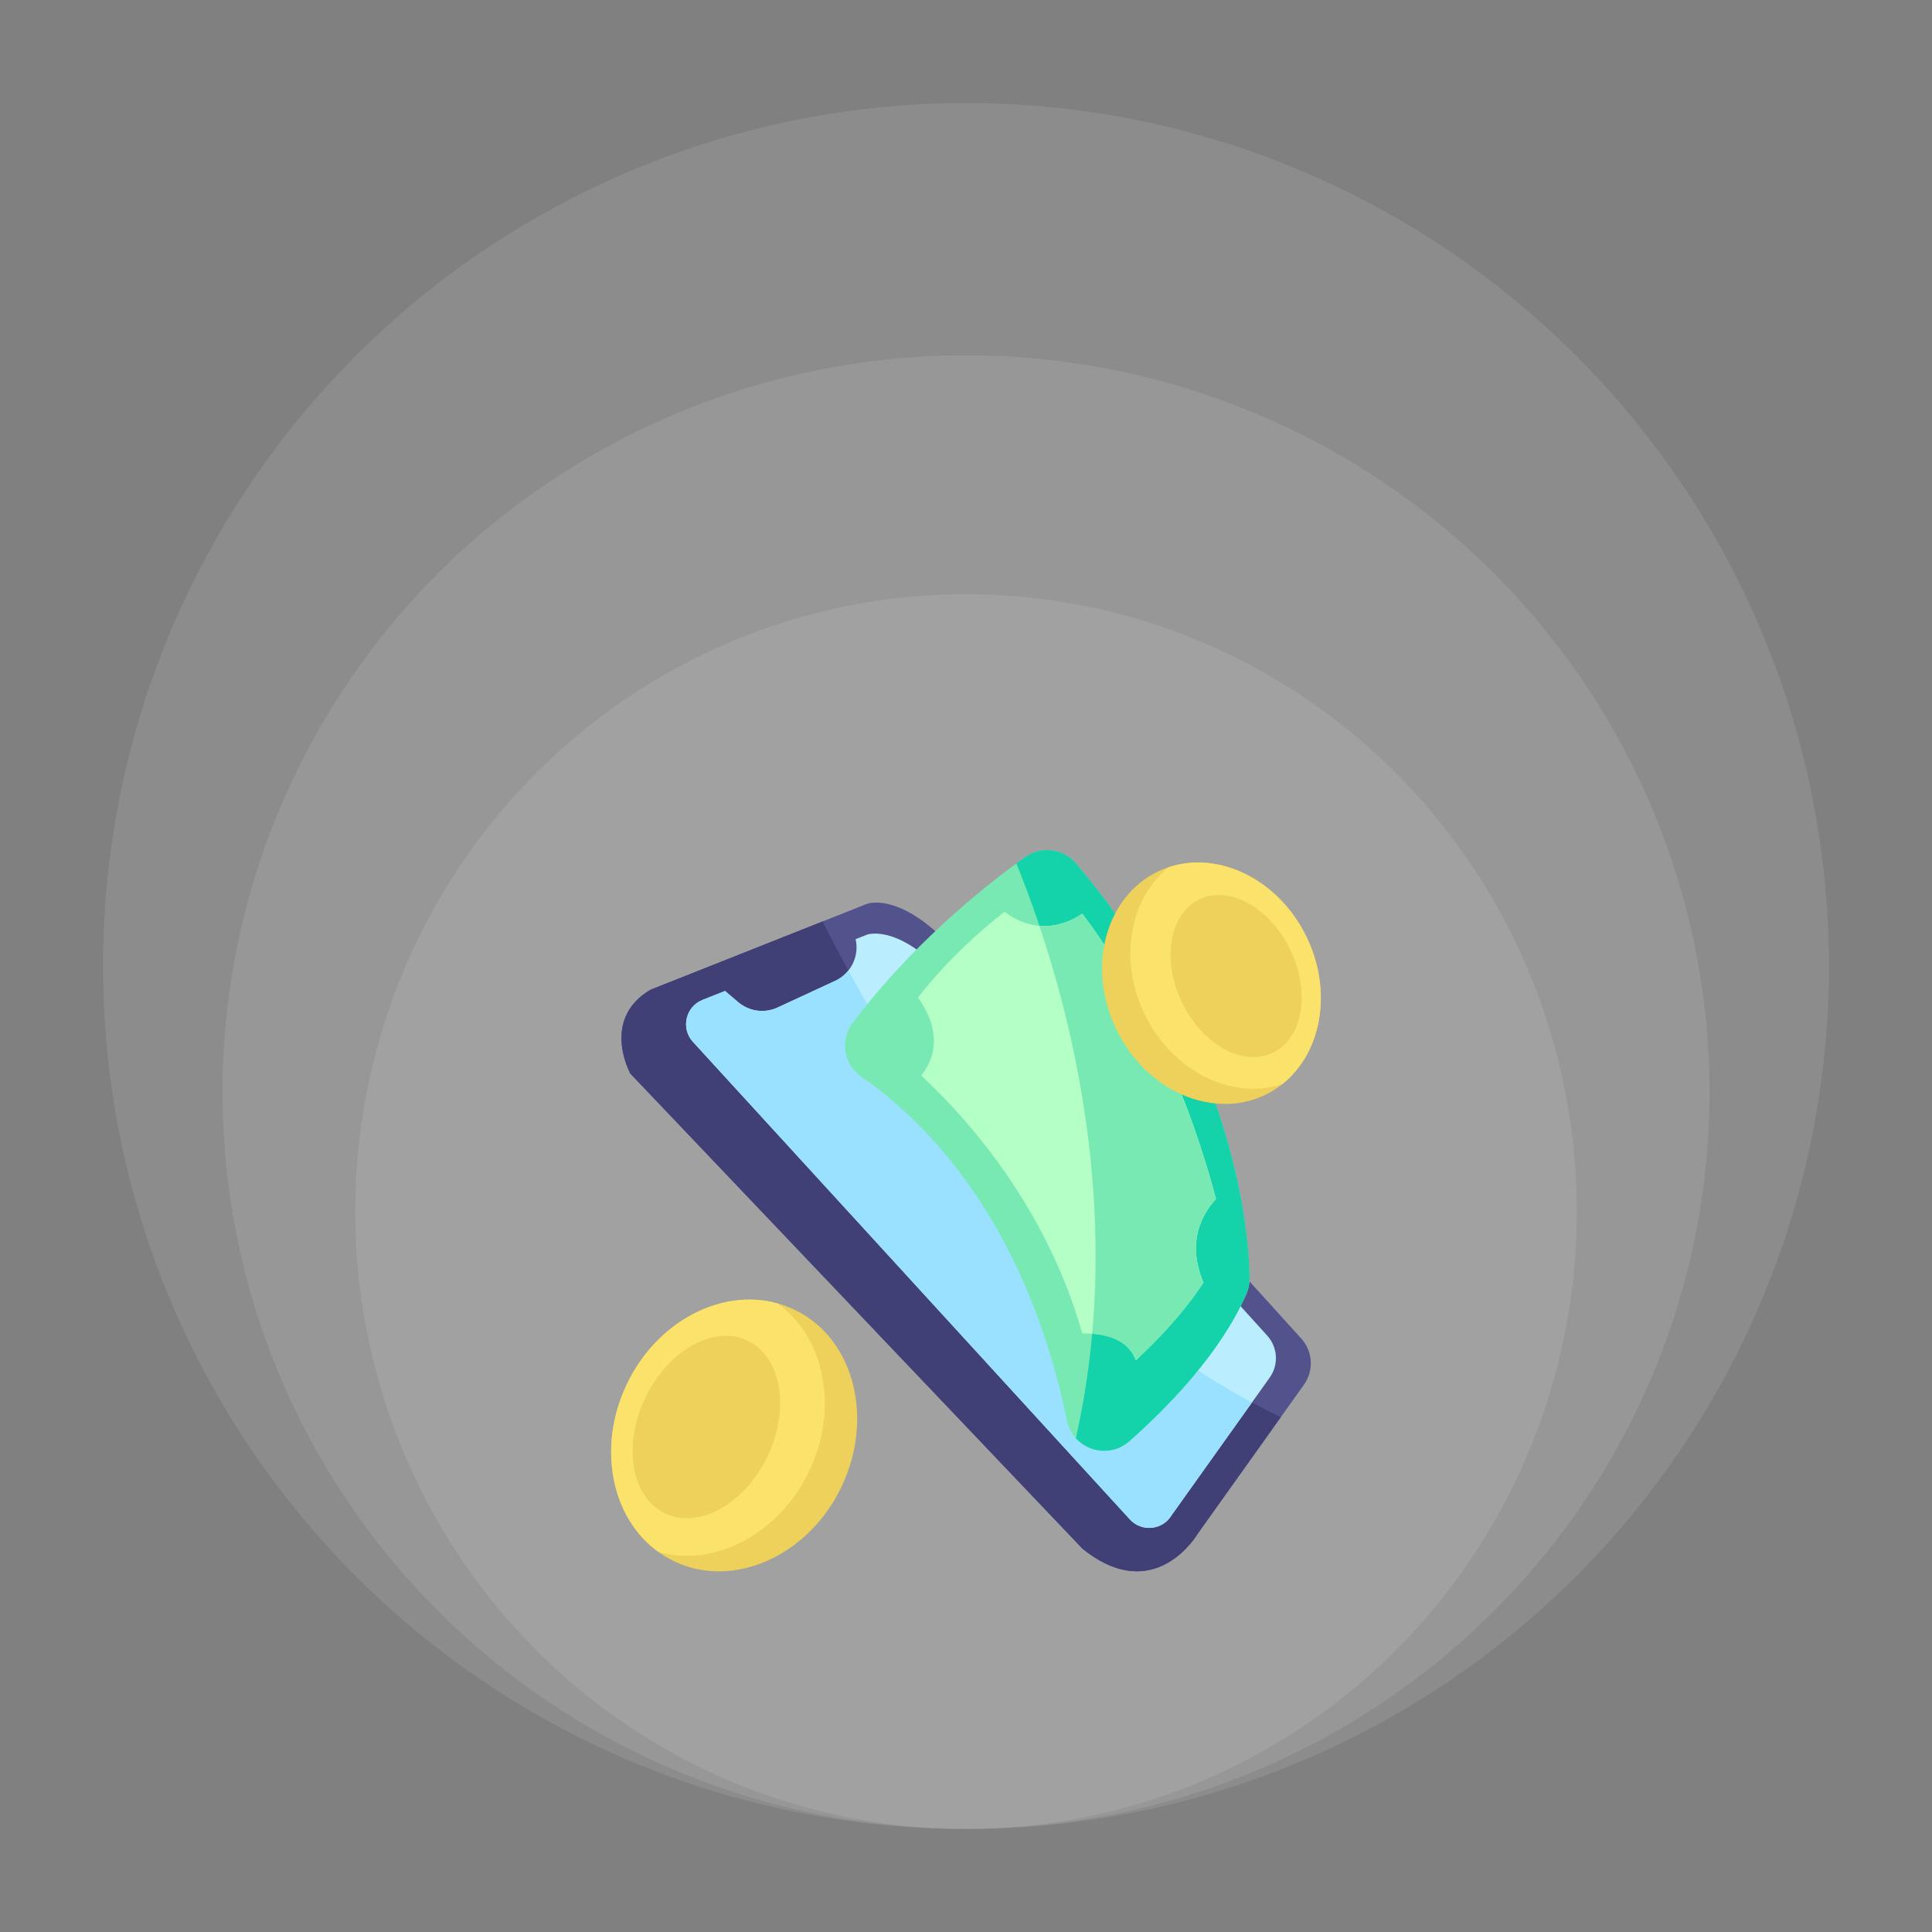 <svg xmlns="http://www.w3.org/2000/svg" width="150" height="150" viewBox="0 0 150 150" fill="none"><rect x="0" y="0" width="150" height="150" fill="#808080" stroke="none"/><ellipse cx="75.002" cy="94.067" rx="47.416" ry="47.931" fill="white" fill-opacity="0.1"></ellipse><ellipse cx="75.001" cy="84.794" rx="57.723" ry="57.208" fill="white" fill-opacity="0.1"></ellipse><ellipse cx="75" cy="75" rx="67" ry="67" fill="white" fill-opacity="0.1"></ellipse><g clip-path="url(#clip0_625_2527)"><path d="M101.239 107.506C98.905 110.779 100.572 108.44 92.995 119.069C92.995 119.069 89.675 124.794 84.034 120.231L48.937 83.351C48.937 83.351 46.614 79.119 50.513 76.838C66.221 70.609 62.727 71.995 67.357 70.158C67.357 70.158 70.261 69.122 74.657 74.431C78.371 78.915 95.717 98.067 101.028 103.922C101.932 104.919 102.02 106.411 101.239 107.506Z" fill="#52528C"></path><path d="M99.441 110.027L92.995 119.07C92.995 119.07 89.675 124.795 84.034 120.232L48.937 83.351C48.937 83.351 46.614 79.12 50.513 76.838L63.871 71.541C68.406 80.672 80.169 100.806 99.441 110.027Z" fill="#404077"></path><path d="M98.579 106.956C97.107 109.02 90.962 117.64 90.954 117.654C90.254 118.81 88.635 118.962 87.722 117.965L53.798 80.888C52.839 79.839 53.227 78.153 54.549 77.629L56.292 76.939L57.312 77.807C57.729 78.162 58.238 78.389 58.78 78.463C59.321 78.537 59.873 78.454 60.369 78.224L64.842 76.153C66.062 75.587 66.734 74.243 66.429 72.916L67.335 72.558C67.335 72.558 70.011 71.603 74.064 76.498C77.491 80.635 93.518 98.331 98.389 103.699C98.787 104.139 99.023 104.702 99.058 105.294C99.093 105.887 98.923 106.473 98.579 106.956Z" fill="#BAEDFE"></path><path d="M97.201 108.889C90.789 117.883 90.963 117.639 90.954 117.655C90.254 118.81 88.635 118.963 87.722 117.966L53.798 80.888C52.839 79.839 53.227 78.153 54.549 77.63L56.292 76.939L57.312 77.808C57.729 78.162 58.238 78.39 58.78 78.464C59.321 78.537 59.873 78.455 60.369 78.225L64.842 76.153C65.252 75.963 65.598 75.686 65.866 75.355C71.154 84.992 81.545 100.47 97.201 108.889Z" fill="#9AE1FF"></path><path d="M65.334 115.433C62.525 121.309 55.831 123.864 51.128 120.501C47.463 117.874 46.331 112.356 48.669 107.465C51.01 102.573 56.016 99.989 60.362 101.194C65.958 102.751 68.132 109.582 65.334 115.433Z" fill="#EDD15A"></path><path d="M62.82 114.23C60.481 119.122 55.473 121.706 51.128 120.5C47.463 117.873 46.331 112.355 48.669 107.464C51.01 102.572 56.016 99.988 60.362 101.193C64.027 103.819 65.159 109.339 62.82 114.23Z" fill="#FAE26B"></path><path d="M59.591 113.064C61.361 109.361 60.67 105.344 58.048 104.091C55.427 102.839 51.868 104.825 50.098 108.528C48.329 112.231 49.02 116.248 51.641 117.5C54.263 118.753 57.822 116.767 59.591 113.064Z" fill="#EDD15A"></path><path d="M97.016 99.255C97.02 99.672 96.935 100.084 96.768 100.467C94.753 105.047 90.741 109.191 87.679 111.896C85.978 113.398 83.287 112.501 82.833 110.282C79.52 94.127 71.141 86.526 66.887 83.613C65.512 82.671 65.193 80.763 66.194 79.429C69.838 74.568 74.689 70.059 79.573 66.554C80.823 65.659 82.553 65.868 83.546 67.041C96.117 81.886 96.985 96.125 97.016 99.255Z" fill="#79E9B3"></path><path d="M97.018 99.255C97.022 99.672 96.937 100.084 96.77 100.467C94.755 105.047 90.743 109.191 87.681 111.896C86.4 113.028 84.555 112.799 83.529 111.664C87.78 92.818 82.209 75.163 78.91 67.039C79.143 66.867 79.365 66.705 79.576 66.554C80.825 65.659 82.555 65.868 83.548 67.041C96.119 81.886 96.987 96.125 97.018 99.255Z" fill="#14D2AA"></path><path d="M93.437 99.577C91.87 101.963 89.851 104.074 88.186 105.616C87.325 103.239 84.067 103.573 84.029 103.533C81.259 93.724 75.135 86.865 71.528 83.503C73.417 81.104 72.15 78.656 71.266 77.45C73.553 74.55 76.021 72.328 77.993 70.791C79.799 72.157 81.958 72.323 84.032 70.938C90.153 79.064 93.163 88.319 94.411 93.102C93.419 94.157 92.069 96.335 93.437 99.577Z" fill="#B4FFC6"></path><path d="M93.434 99.577C91.867 101.963 89.848 104.074 88.183 105.616C87.631 104.094 86.091 103.645 84.794 103.552C85.93 90.958 83.257 79.499 80.699 71.883C81.67 71.969 82.803 71.757 84.029 70.939C90.15 79.065 93.16 88.319 94.408 93.103C93.416 94.157 92.066 96.335 93.434 99.577Z" fill="#79E9B3"></path><path d="M99.558 84.171C95.561 87.36 89.306 85.426 86.654 79.879C84.113 74.565 86.226 68.794 90.751 67.323C94.684 66.027 99.328 68.327 101.465 72.796C103.483 77.017 102.594 81.764 99.558 84.171Z" fill="#EDD15A"></path><path d="M99.558 84.171C95.625 85.466 90.984 83.163 88.846 78.695C86.829 74.475 87.718 69.73 90.751 67.323C94.683 66.027 99.327 68.327 101.464 72.796C103.483 77.017 102.593 81.764 99.558 84.171Z" fill="#FAE26B"></path><path d="M98.82 81.74C101.149 80.626 101.763 77.056 100.191 73.765C98.618 70.474 95.455 68.709 93.125 69.822C90.795 70.935 90.181 74.506 91.754 77.797C93.326 81.088 96.49 82.853 98.82 81.74Z" fill="#EDD15A"></path></g><defs><clipPath id="clip0_625_2527"><rect width="56" height="56" fill="white" transform="translate(47 66)"></rect></clipPath></defs></svg>
